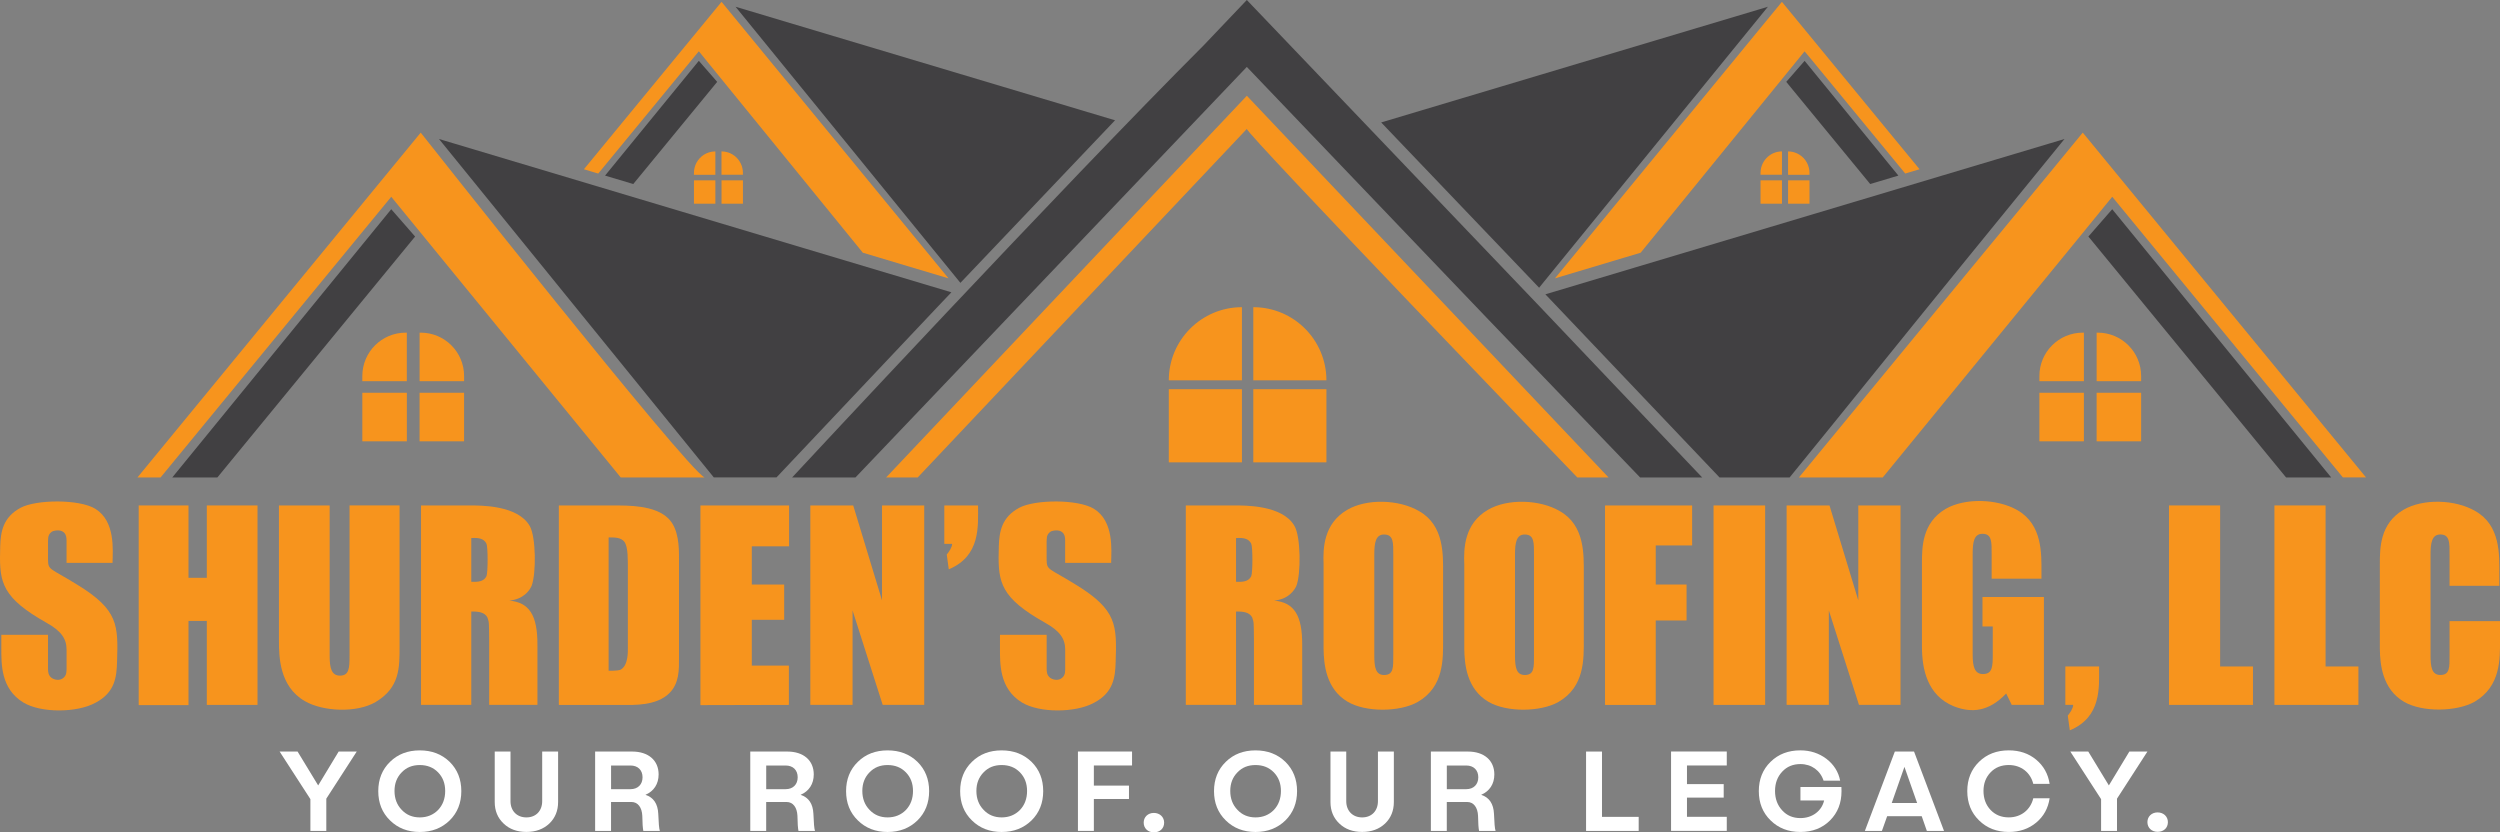 <svg xmlns="http://www.w3.org/2000/svg" id="a" viewBox="0 0 919 305.97"><rect x="0" y="0" width="919" height="305.97" fill="#808080" stroke="none"/><g><path d="m131.14,276.26l-11.19,17.33v11.86h-5.85v-11.69l-11.31-17.49h6.6l7.57,12.45,7.53-12.45h6.64Z" style="fill:#fff;"></path><path d="m154.31,275.84c4.42,0,8.07,1.39,10.98,4.21,2.86,2.82,4.29,6.43,4.29,10.77s-1.43,7.95-4.29,10.77c-2.9,2.82-6.56,4.25-10.98,4.25s-8.07-1.43-10.93-4.25c-2.9-2.82-4.33-6.43-4.33-10.77s1.43-7.95,4.33-10.77c2.86-2.82,6.52-4.21,10.93-4.21Zm-6.64,8.07c-1.77,1.81-2.65,4.08-2.65,6.85s.88,5.13,2.65,6.94c1.72,1.85,3.95,2.78,6.64,2.78s4.96-.93,6.73-2.73c1.72-1.81,2.61-4.16,2.61-6.98s-.88-5.05-2.61-6.85c-1.77-1.81-4-2.69-6.73-2.69s-4.92.88-6.64,2.69Z" style="fill:#fff;"></path><path d="m205.16,276.26v18.54c0,3.24-1.09,5.89-3.24,7.95-2.19,2.06-5,3.07-8.41,3.07s-6.22-1.01-8.37-3.07c-2.19-2.06-3.28-4.71-3.28-7.95v-18.54h5.8v18.25c0,3.57,2.35,5.97,5.85,5.97s5.8-2.4,5.8-5.97v-18.25h5.85Z" style="fill:#fff;"></path><path d="m242.59,305.45h-6.1c-.21-.97-.34-2.82-.38-5.55-.13-3.07-1.6-5.09-4-5.09h-7.49v10.64h-5.85v-29.18h13.63c5.93,0,9.71,3.24,9.71,8.41,0,3.53-1.77,6.18-4.84,7.49,2.99.97,4.54,3.32,4.71,6.98.13,3.36.29,5.47.59,6.31Zm-10.81-15.35c2.69,0,4.42-1.72,4.42-4.37s-1.72-4.33-4.42-4.33h-7.15v8.71h7.15Z" style="fill:#fff;"></path><path d="m299.62,305.45h-6.1c-.21-.97-.34-2.82-.38-5.55-.13-3.07-1.6-5.09-4-5.09h-7.49v10.64h-5.85v-29.18h13.63c5.93,0,9.71,3.24,9.71,8.41,0,3.53-1.77,6.18-4.84,7.49,2.99.97,4.54,3.32,4.71,6.98.13,3.36.29,5.47.59,6.31Zm-10.81-15.35c2.69,0,4.42-1.72,4.42-4.37s-1.72-4.33-4.42-4.33h-7.15v8.71h7.15Z" style="fill:#fff;"></path><path d="m326.28,275.84c4.42,0,8.07,1.39,10.98,4.21,2.86,2.82,4.29,6.43,4.29,10.77s-1.43,7.95-4.29,10.77c-2.9,2.82-6.56,4.25-10.98,4.25s-8.07-1.43-10.93-4.25c-2.9-2.82-4.33-6.43-4.33-10.77s1.43-7.95,4.33-10.77c2.86-2.82,6.52-4.21,10.93-4.21Zm-6.64,8.07c-1.77,1.81-2.65,4.08-2.65,6.85s.88,5.13,2.65,6.94c1.72,1.85,3.95,2.78,6.64,2.78s4.96-.93,6.73-2.73c1.72-1.81,2.61-4.16,2.61-6.98s-.88-5.05-2.61-6.85c-1.77-1.81-4-2.69-6.73-2.69s-4.92.88-6.64,2.69Z" style="fill:#fff;"></path><path d="m368.21,275.84c4.42,0,8.07,1.39,10.98,4.21,2.86,2.82,4.29,6.43,4.29,10.77s-1.43,7.95-4.29,10.77c-2.9,2.82-6.56,4.25-10.98,4.25s-8.07-1.43-10.93-4.25c-2.9-2.82-4.33-6.43-4.33-10.77s1.43-7.95,4.33-10.77c2.86-2.82,6.52-4.21,10.93-4.21Zm-6.64,8.07c-1.77,1.81-2.65,4.08-2.65,6.85s.88,5.13,2.65,6.94c1.72,1.85,3.95,2.78,6.64,2.78s4.96-.93,6.73-2.73c1.72-1.81,2.61-4.16,2.61-6.98s-.88-5.05-2.61-6.85c-1.77-1.81-4-2.69-6.73-2.69s-4.92.88-6.64,2.69Z" style="fill:#fff;"></path><path d="m416.15,281.39h-14.05v7.4h12.91v4.92h-12.91v11.73h-5.85v-29.18h19.89v5.13Z" style="fill:#fff;"></path><path d="m427.94,302.4c0,2.14-1.56,3.57-3.78,3.57s-3.74-1.51-3.74-3.57,1.56-3.57,3.74-3.57,3.78,1.51,3.78,3.57Z" style="fill:#fff;"></path><path d="m461.53,275.84c4.42,0,8.07,1.39,10.98,4.21,2.86,2.82,4.29,6.43,4.29,10.77s-1.43,7.95-4.29,10.77c-2.9,2.82-6.56,4.25-10.98,4.25s-8.07-1.43-10.93-4.25c-2.9-2.82-4.33-6.43-4.33-10.77s1.43-7.95,4.33-10.77c2.86-2.82,6.52-4.21,10.93-4.21Zm-6.64,8.07c-1.77,1.81-2.65,4.08-2.65,6.85s.88,5.13,2.65,6.94c1.72,1.85,3.95,2.78,6.64,2.78s4.96-.93,6.73-2.73c1.72-1.81,2.61-4.16,2.61-6.98s-.88-5.05-2.61-6.85c-1.77-1.81-4-2.69-6.73-2.69s-4.92.88-6.64,2.69Z" style="fill:#fff;"></path><path d="m512.38,276.26v18.54c0,3.24-1.09,5.89-3.24,7.95-2.19,2.06-5,3.07-8.41,3.07s-6.22-1.01-8.37-3.07c-2.19-2.06-3.28-4.71-3.28-7.95v-18.54h5.8v18.25c0,3.57,2.36,5.97,5.85,5.97s5.8-2.4,5.8-5.97v-18.25h5.85Z" style="fill:#fff;"></path><path d="m549.81,305.45h-6.1c-.21-.97-.34-2.82-.38-5.55-.13-3.07-1.6-5.09-4-5.09h-7.49v10.64h-5.85v-29.18h13.62c5.93,0,9.71,3.24,9.71,8.41,0,3.53-1.77,6.18-4.84,7.49,2.99.97,4.54,3.32,4.71,6.98.13,3.36.29,5.47.59,6.31Zm-10.81-15.35c2.69,0,4.42-1.72,4.42-4.37s-1.72-4.33-4.42-4.33h-7.15v8.71h7.15Z" style="fill:#fff;"></path><path d="m588.88,300.28h13.5v5.17h-19.34v-29.18h5.85v24.01Z" style="fill:#fff;"></path><path d="m634.76,281.39h-14.63v6.85h13.5v4.96h-13.5v7.06h14.63v5.17h-20.48v-29.18h20.48v5.13Z" style="fill:#fff;"></path><path d="m676.9,289.3c0,.29.04,1.18.04,1.51,0,4.37-1.39,7.95-4.21,10.77s-6.48,4.25-10.93,4.25-8.07-1.43-10.93-4.25c-2.9-2.82-4.33-6.43-4.33-10.77s1.43-7.95,4.33-10.77c2.86-2.82,6.52-4.21,10.93-4.21,3.66,0,6.85,1.05,9.59,3.11,2.73,2.1,4.42,4.79,5.05,8.03h-6.1c-1.18-3.7-4.42-6.1-8.5-6.1-2.73,0-4.96.92-6.69,2.78-1.77,1.89-2.65,4.25-2.65,7.11s.88,5.26,2.65,7.15c1.72,1.89,3.95,2.82,6.69,2.82,4.37,0,7.82-2.61,8.71-6.48h-8.71v-4.96h15.05Z" style="fill:#fff;"></path><path d="m708.31,305.45l-1.89-5.42h-12.7l-1.93,5.42h-6.27l11.02-29.18h7.06l11.02,29.18h-6.31Zm-12.91-10.26h9.34l-4.67-13.29-4.67,13.29Z" style="fill:#fff;"></path><path d="m753.44,293.46c-.55,3.66-2.19,6.64-4.92,8.92-2.78,2.31-6.14,3.45-10.09,3.45-4.42,0-8.07-1.43-10.93-4.25-2.9-2.82-4.33-6.43-4.33-10.77s1.43-7.95,4.33-10.77c2.86-2.82,6.52-4.21,10.93-4.21,3.95,0,7.32,1.14,10.05,3.41s4.42,5.26,4.96,8.92h-6.01c-1.01-4.16-4.46-6.94-9-6.94-2.73,0-4.96.88-6.69,2.69s-2.61,4.08-2.61,6.85.88,5.17,2.61,6.98c1.72,1.81,3.95,2.73,6.69,2.73,4.54,0,7.99-2.82,9-7.02h6.01Z" style="fill:#fff;"></path><path d="m789.4,276.26l-11.19,17.33v11.86h-5.85v-11.69l-11.31-17.49h6.6l7.57,12.45,7.53-12.45h6.64Z" style="fill:#fff;"></path><path d="m796.92,302.21c0,2.14-1.56,3.57-3.79,3.57s-3.74-1.51-3.74-3.57,1.56-3.57,3.74-3.57,3.79,1.51,3.79,3.57Z" style="fill:#fff;"></path></g><g><path d="m14.12,227.19C-.17,218.48-.25,212.73.08,200.75c.16-5.34,1.07-10.67,7.55-14.12,5.75-3.04,21.51-3.2,27.42.41,7.39,4.6,6.4,15.03,6.32,19.87h-16.91v-8.29c0-2.3-.9-3.12-2.13-3.53-.9-.25-2.63-.16-3.45.49-.74.66-1.23,1.23-1.23,3.28v4.84c0,5.75-.41,4.6,7.23,9.11l3.53,2.13c15.19,9.28,15.03,14.94,14.62,28.33-.16,5.58-.74,11.25-7.88,15.03-6.81,3.78-20.12,3.86-26.6-.08C.24,253.13.49,244.02.49,238.19v-4.84h17.16v12.4c0,1.15.08,2.46,1.23,3.37.99.74,2.55,1.07,3.78.49,1.4-.74,1.81-1.81,1.81-3.53v-7.23c0-4.02-1.89-6.9-7.55-10.02-.9-.57-2.79-1.64-2.79-1.64Z" style="fill:#f7941d;"></path><path d="m69.29,185.8v26.6h6.73v-26.6h18.64v73.32h-18.64v-30.87h-6.73v30.95h-18.31v-73.4h18.31Z" style="fill:#f7941d;"></path><path d="m146.88,185.8v51.73c0,7.8.16,15.19-8.79,20.53-6.98,4.11-19.38,3.53-26.03-.33-9.44-5.42-9.52-16.5-9.52-22.42v-49.51h18.64v55.42c0,4.43.74,7.14,3.78,7.14,3.37,0,3.53-2.71,3.53-7.23v-55.34h18.39Z" style="fill:#f7941d;"></path><path d="m173.24,224.8v34.32h-18.47v-73.32h17.82c3.94,0,17.65-.16,22.09,7.47,2.38,3.94,2.46,17.65.74,22.09-.66,1.48-2.79,4.93-8.21,5.42,7.23.66,10.43,5.17,10.35,16.42v21.92h-17.74v-23.89c-.08-6.9,0-6.32-.66-8.29-.99-1.81-3.12-2.22-5.91-2.13Zm0-27.01v16.09c2.79.08,4.6-.16,5.58-2.05.57-1.31.57-10.84,0-11.99-.99-1.89-2.79-2.22-5.58-2.05Z" style="fill:#f7941d;"></path><path d="m245.66,190.57c3.94,3.86,3.94,10.76,3.94,14.7v36.46c0,4.43.16,9.36-3.53,13.06-4.76,4.76-13.3,4.35-17.08,4.35h-23.56v-73.32h20.44c4.84,0,14.86-.16,19.79,4.76Zm-17.49,55.59c2.87-1.64,2.63-6.73,2.63-8.46v-29.64c-.08-1.31.25-7.22-1.4-9.03-1.23-1.4-3.04-1.48-5.67-1.48v49.02s3.53.08,4.43-.41Z" style="fill:#f7941d;"></path><path d="m290.07,185.8v15.03h-13.71v14.04h11.91v12.97h-11.91v16.83h13.63v14.45l-32.51.08v-73.4h32.6Z" style="fill:#f7941d;"></path><path d="m313.64,185.8l10.59,34.9v-34.9h15.52v73.32h-15.27l-11.08-34.73v34.73h-15.52v-73.32h15.76Z" style="fill:#f7941d;"></path><path d="m359.53,185.8c0,7.64.99,18.56-10.76,23.48l-.74-5.42c.74-.9,1.97-2.63,1.97-3.94h-2.87v-14.12h12.4Z" style="fill:#f7941d;"></path><path d="m381.21,227.19c-14.29-8.7-14.37-14.45-14.04-26.44.16-5.34,1.07-10.67,7.55-14.12,5.75-3.04,21.51-3.2,27.42.41,7.39,4.6,6.4,15.03,6.32,19.87h-16.91v-8.29c0-2.3-.9-3.12-2.13-3.53-.9-.25-2.63-.16-3.45.49-.74.66-1.23,1.23-1.23,3.28v4.84c0,5.75-.41,4.6,7.23,9.11l3.53,2.13c15.19,9.28,15.03,14.94,14.62,28.33-.17,5.58-.74,11.25-7.88,15.03-6.81,3.78-20.12,3.86-26.6-.08-8.29-5.09-8.05-14.2-8.05-20.03v-4.84h17.16v12.4c0,1.15.08,2.46,1.23,3.37.99.74,2.55,1.07,3.78.49,1.4-.74,1.81-1.81,1.81-3.53v-7.23c0-4.02-1.89-6.9-7.55-10.02-.9-.57-2.79-1.64-2.79-1.64Z" style="fill:#f7941d;"></path><path d="m454.37,224.8v34.32h-18.47v-73.32h17.82c3.94,0,17.65-.16,22.09,7.47,2.38,3.94,2.46,17.65.74,22.09-.66,1.48-2.79,4.93-8.21,5.42,7.23.66,10.43,5.17,10.35,16.42v21.92h-17.74v-23.89c-.08-6.9,0-6.32-.66-8.29-.99-1.81-3.12-2.22-5.91-2.13Zm0-27.01v16.09c2.79.08,4.6-.16,5.58-2.05.58-1.31.58-10.84,0-11.99-.99-1.89-2.79-2.22-5.58-2.05Z" style="fill:#f7941d;"></path><path d="m521.12,258.06c-6.57,3.7-18.97,3.86-25.7-.08-7.96-4.68-8.79-13.71-8.87-19.46v-31.12c-.25-5.83,0-14.86,8.62-19.95,7.23-4.27,19.13-3.86,26.44.41,9.36,5.25,8.87,16.18,8.87,23.07v24.14c0,7.06.41,17.41-9.36,22.99Zm-12.32-61.58c-3.12,0-3.61,3.04-3.61,7.47v36.95c0,4.43.49,7.23,3.61,7.23,3.53,0,3.37-2.87,3.37-7.31v-36.78c0-4.43.16-7.55-3.37-7.55Z" style="fill:#f7941d;"></path><path d="m572.84,258.06c-6.57,3.7-18.97,3.86-25.7-.08-7.96-4.68-8.79-13.71-8.87-19.46v-31.12c-.25-5.83,0-14.86,8.62-19.95,7.23-4.27,19.13-3.86,26.44.41,9.36,5.25,8.87,16.18,8.87,23.07v24.14c0,7.06.41,17.41-9.36,22.99Zm-12.32-61.58c-3.12,0-3.61,3.04-3.61,7.47v36.95c0,4.43.49,7.23,3.61,7.23,3.53,0,3.37-2.87,3.37-7.31v-36.78c0-4.43.16-7.55-3.37-7.55Z" style="fill:#f7941d;"></path><path d="m622.03,200.5h-13.38v14.37h11.33v13.22h-11.33v31.04h-18.64v-73.32h32.02v14.7Z" style="fill:#f7941d;"></path><path d="m648.87,259.12h-18.97v-73.32h18.97v73.32Z" style="fill:#f7941d;"></path><path d="m672.52,185.8l10.59,34.9v-34.9h15.52v73.32h-15.27l-11.08-34.73v34.73h-15.52v-73.32h15.76Z" style="fill:#f7941d;"></path><path d="m739.52,259.12l-2.05-4.19c-6.32,6.65-12.64,7.31-19.3,4.68-9.77-4.02-11.66-13.79-11.66-21.92v-30.63c0-5.75,0-14.78,8.62-19.95,7.23-4.19,19.13-3.78,26.44.41,9.36,5.34,8.87,16.26,8.87,23.15v2.05h-18.31v-8.95c0-4.43.16-7.55-3.37-7.55-3.12,0-3.61,3.04-3.61,7.47v36.95c0,4.43.74,7.14,3.78,7.14,3.53,0,3.61-2.79,3.61-7.23v-10.26h-3.78v-10.84h22.58v39.66h-11.82Z" style="fill:#f7941d;"></path><path d="m771.62,245c0,7.64.99,18.56-10.76,23.48l-.74-5.42c.74-.9,1.97-2.63,1.97-3.94h-2.87v-14.12h12.4Z" style="fill:#f7941d;"></path><path d="m816.12,185.8v59.2h12.07v14.12h-30.87v-73.32h18.8Z" style="fill:#f7941d;"></path><path d="m854.88,185.8v59.2h12.07v14.12h-30.87v-73.32h18.8Z" style="fill:#f7941d;"></path><path d="m897.08,248.12c3.53,0,3.37-2.87,3.37-7.31v-12.48h18.56v6.73c0,7.06.33,17.24-9.36,22.91-6.57,3.69-19.21,3.94-25.95,0-7.96-4.68-8.79-13.71-8.87-19.46v-31.12c0-5.83,0-14.86,8.62-19.95,7.23-4.27,19.13-3.86,26.44.41,9.36,5.25,8.87,16.18,8.87,23.07v4.43h-18.31v-11.33c0-4.43.16-7.55-3.37-7.55-3.12,0-3.61,3.04-3.61,7.47v36.95c0,4.43.49,7.23,3.61,7.23Z" style="fill:#f7941d;"></path></g><g><path d="m232.84,67.67l-.05-.02-.03.03s.05-.01.08-.02Z" style="fill:#831514;"></path><path d="m458.34,35.2l-132.61,140.32h11.61s120.97-128.1,121.01-128.14c-.95,1.01,121.48,128.14,121.48,128.14h11.48L458.34,35.2Z" style="fill:#f7941d;"></path><polygon points="456.1 143.07 456.1 143.07 429.65 143.07 429.65 143.64 429.65 143.98 429.65 144.41 429.65 169.96 456.1 169.96 456.53 169.96 456.53 169.96 456.53 144.41 456.53 143.98 456.53 143.64 456.53 143.07 456.53 143.07 456.1 143.07" style="fill:#f7941d;"></polygon><polygon points="461.14 143.07 460.71 143.07 460.71 143.07 460.71 143.64 460.71 143.98 460.71 144.41 460.71 169.96 460.71 169.96 461.14 169.96 487.59 169.96 487.59 144.41 487.59 143.98 487.59 143.64 487.59 143.07 461.14 143.07 461.14 143.07" style="fill:#f7941d;"></polygon><path d="m429.65,139.8h0s26.45,0,26.45,0h.43v-26.88h0c-14.85,0-26.88,12.04-26.88,26.88Z" style="fill:#f7941d;"></path><path d="m460.71,112.92h0v26.88h26.88c0-14.85-12.04-26.88-26.88-26.88h0Z" style="fill:#f7941d;"></path><path d="m766.2,49.46l-.58-.71-8.19,9.97-4.61,5.62s-61.03,74.01-91.54,111.17h30.81l71.05-86.84,13.32-16.34,84.79,103.17h8.5l-103.55-126.05Z" style="fill:#f7941d;"></path><polygon points="767.69 86.95 769.1 88.66 840.36 175.51 855.27 175.51 856.94 175.51 776.45 76.91 767.69 86.95" style="fill:#414042;"></polygon><path d="m720.52,98.21c10.76-13.21,32.29-39.63,32.29-39.63l4.61-5.66,1.49-1.83-1.49.45-.08.03-4.53,1.35s-39.22,11.73-39.22,11.73c-47.77,14.29-145.51,43.54-145.51,43.54l.9.94.42.44,62.71,65.95h23.8s1.95,0,1.95,0c20.88-25.63,41.77-51.68,62.65-77.3Z" style="fill:#414042;"></path><path d="m566.05,112.73L467.84,9.95l-9.51-9.95s-15.74,16.54-15.91,16.72c-51.74,51.74-151.24,158.8-151.24,158.8h23.28L458.33,24.6l89.21,93.3,55.36,57.61h23.49-.67l-59.68-62.79Z" style="fill:#414042;"></path><polygon points="770.72 144.74 770.72 162.23 787.08 162.23 787.08 144.74 787.08 144.38 770.72 144.38 770.72 144.74" style="fill:#f7941d;"></polygon><polygon points="749.68 144.74 749.68 162.23 766.04 162.23 766.04 144.74 766.04 144.38 749.68 144.38 749.68 144.74" style="fill:#f7941d;"></polygon><path d="m771.14,122.28h-.42v17.85h16.36v-1.91c0-8.8-7.14-15.94-15.94-15.94Z" style="fill:#f7941d;"></path><path d="m749.68,138.22v1.91h16.36v-17.85h-.42c-8.8,0-15.94,7.14-15.94,15.94Z" style="fill:#f7941d;"></path><path d="m702.64,63.12s2.99-.9,2.99-.9c-16.49-20.05-50.6-61.54-50.6-61.54l-.7.86-82.74,100.79,31.51-9.43,60.26-74.03,2.77,3.32,4.61,5.6,29.62,36,2.27-.68Z" style="fill:#f7941d;"></path><polygon points="670.74 47.27 686.61 66.58 687.49 67.65 689.37 67.09 695.57 65.23 697.85 64.55 670.74 31.37 666.13 25.73 663.38 22.36 658.94 27.45 656.63 30.09 658.41 32.26 658.94 32.91 666.13 41.66 670.74 47.27" style="fill:#414042;"></polygon><polygon points="564.52 104.45 565.78 105.77 567.6 103.52 649.88 2.48 646.85 3.39 507.72 45.01 564.18 104.09 564.52 104.45" style="fill:#414042;"></polygon><polygon points="658.94 66.29 657.46 66.29 657.3 66.29 657.3 68.85 657.3 74.88 659.66 74.88 663.33 74.88 665.17 74.88 665.17 74.33 665.17 68.85 665.17 66.29 659.66 66.29 658.94 66.29" style="fill:#f7941d;"></polygon><polygon points="647.17 66.29 647.17 68.85 647.17 74.88 652.69 74.88 655.05 74.88 655.05 68.85 655.05 66.29 652.69 66.29 647.17 66.29" style="fill:#f7941d;"></polygon><path d="m665.17,63.53c0-.64-.08-1.26-.23-1.85-.65-2.69-2.67-4.84-5.29-5.66-.23-.07-.48-.14-.72-.19-.53-.11-1.08-.17-1.64-.17v8.59h7.87v-.72Z" style="fill:#f7941d;"></path><path d="m655.05,61.68v-6.03c-.24,0-.48.02-.72.04-.57.05-1.12.16-1.64.32-2.1.66-3.82,2.18-4.75,4.15-.23.48-.41.99-.54,1.51-.14.59-.23,1.21-.23,1.85v.72h7.87v-2.57Z" style="fill:#f7941d;"></path><path d="m154.66,48.75l-.58.71-103.55,126.05h8.5l84.79-103.17,84.36,103.17s30.81,0,30.81,0c-7.06-3.53-104.34-126.76-104.34-126.76Z" style="fill:#f7941d;"></path><polygon points="63.33 175.51 79.91 175.51 152.59 86.95 143.82 76.91 63.33 175.51" style="fill:#414042;"></polygon><path d="m348.46,108.79l1.27-1.34-186.8-55.89-.08-.03-1.49-.45,1.49,1.83s88.01,108.4,99.55,122.59h23.03l59.51-63.01,3.53-3.71Z" style="fill:#414042;"></path><polygon points="133.19 144.74 133.19 162.23 149.56 162.23 149.56 144.74 149.56 144.38 133.19 144.38 133.19 144.74" style="fill:#f7941d;"></polygon><polygon points="154.23 144.74 154.23 162.23 170.6 162.23 170.6 144.74 170.6 144.38 154.23 144.38 154.23 144.74" style="fill:#f7941d;"></polygon><path d="m133.19,138.22v1.91h16.36v-17.85h-.42c-8.8,0-15.94,7.14-15.94,15.94Z" style="fill:#f7941d;"></path><path d="m154.66,122.28h-.42v17.85h16.36v-1.91c0-8.8-7.14-15.94-15.94-15.94Z" style="fill:#f7941d;"></path><polygon points="317.18 92.9 348.68 102.33 265.24 .68 264.11 2.06 214.64 62.22 217.64 63.12 219.91 63.8 220.3 63.33 256.89 18.84 267.82 32.27 317.18 92.9" style="fill:#f7941d;"></polygon><polygon points="256.89 22.36 222.42 64.55 232.79 67.65 263.64 30.09 256.89 22.36" style="fill:#414042;"></polygon><polygon points="409.89 44.22 270.39 2.48 352.67 103.52 353.04 103.98 353.3 103.71 354.63 102.31 409.89 44.22" style="fill:#414042;"></polygon><polygon points="363.21 96.81 363.21 96.81 363.21 96.81 363.21 96.81" style="fill:#831514;"></polygon><polygon points="255.1 66.29 255.1 68.34 255.1 68.85 255.1 74.33 255.1 74.88 256.95 74.88 260.61 74.88 262.97 74.88 262.97 68.85 262.97 67.03 262.97 66.29 260.61 66.29 255.1 66.29" style="fill:#f7941d;"></polygon><polygon points="267.54 66.29 265.23 66.29 265.23 66.66 265.23 68.85 265.23 74.88 267.59 74.88 273.1 74.88 273.1 68.85 273.1 66.29 267.59 66.29 267.54 66.29" style="fill:#f7941d;"></polygon><path d="m262.97,62.36v-6.7c-.82,0-1.62.13-2.36.36-2.62.82-4.64,2.98-5.29,5.66-.14.59-.23,1.21-.23,1.85v.72h7.87v-1.89Z" style="fill:#f7941d;"></path><path d="m273.1,63.53c0-.64-.08-1.26-.23-1.85-.07-.29-.16-.58-.26-.86-.84-2.28-2.69-4.07-5.03-4.81-.75-.23-1.54-.36-2.36-.36v8.59h7.87v-.72Z" style="fill:#f7941d;"></path></g></svg>